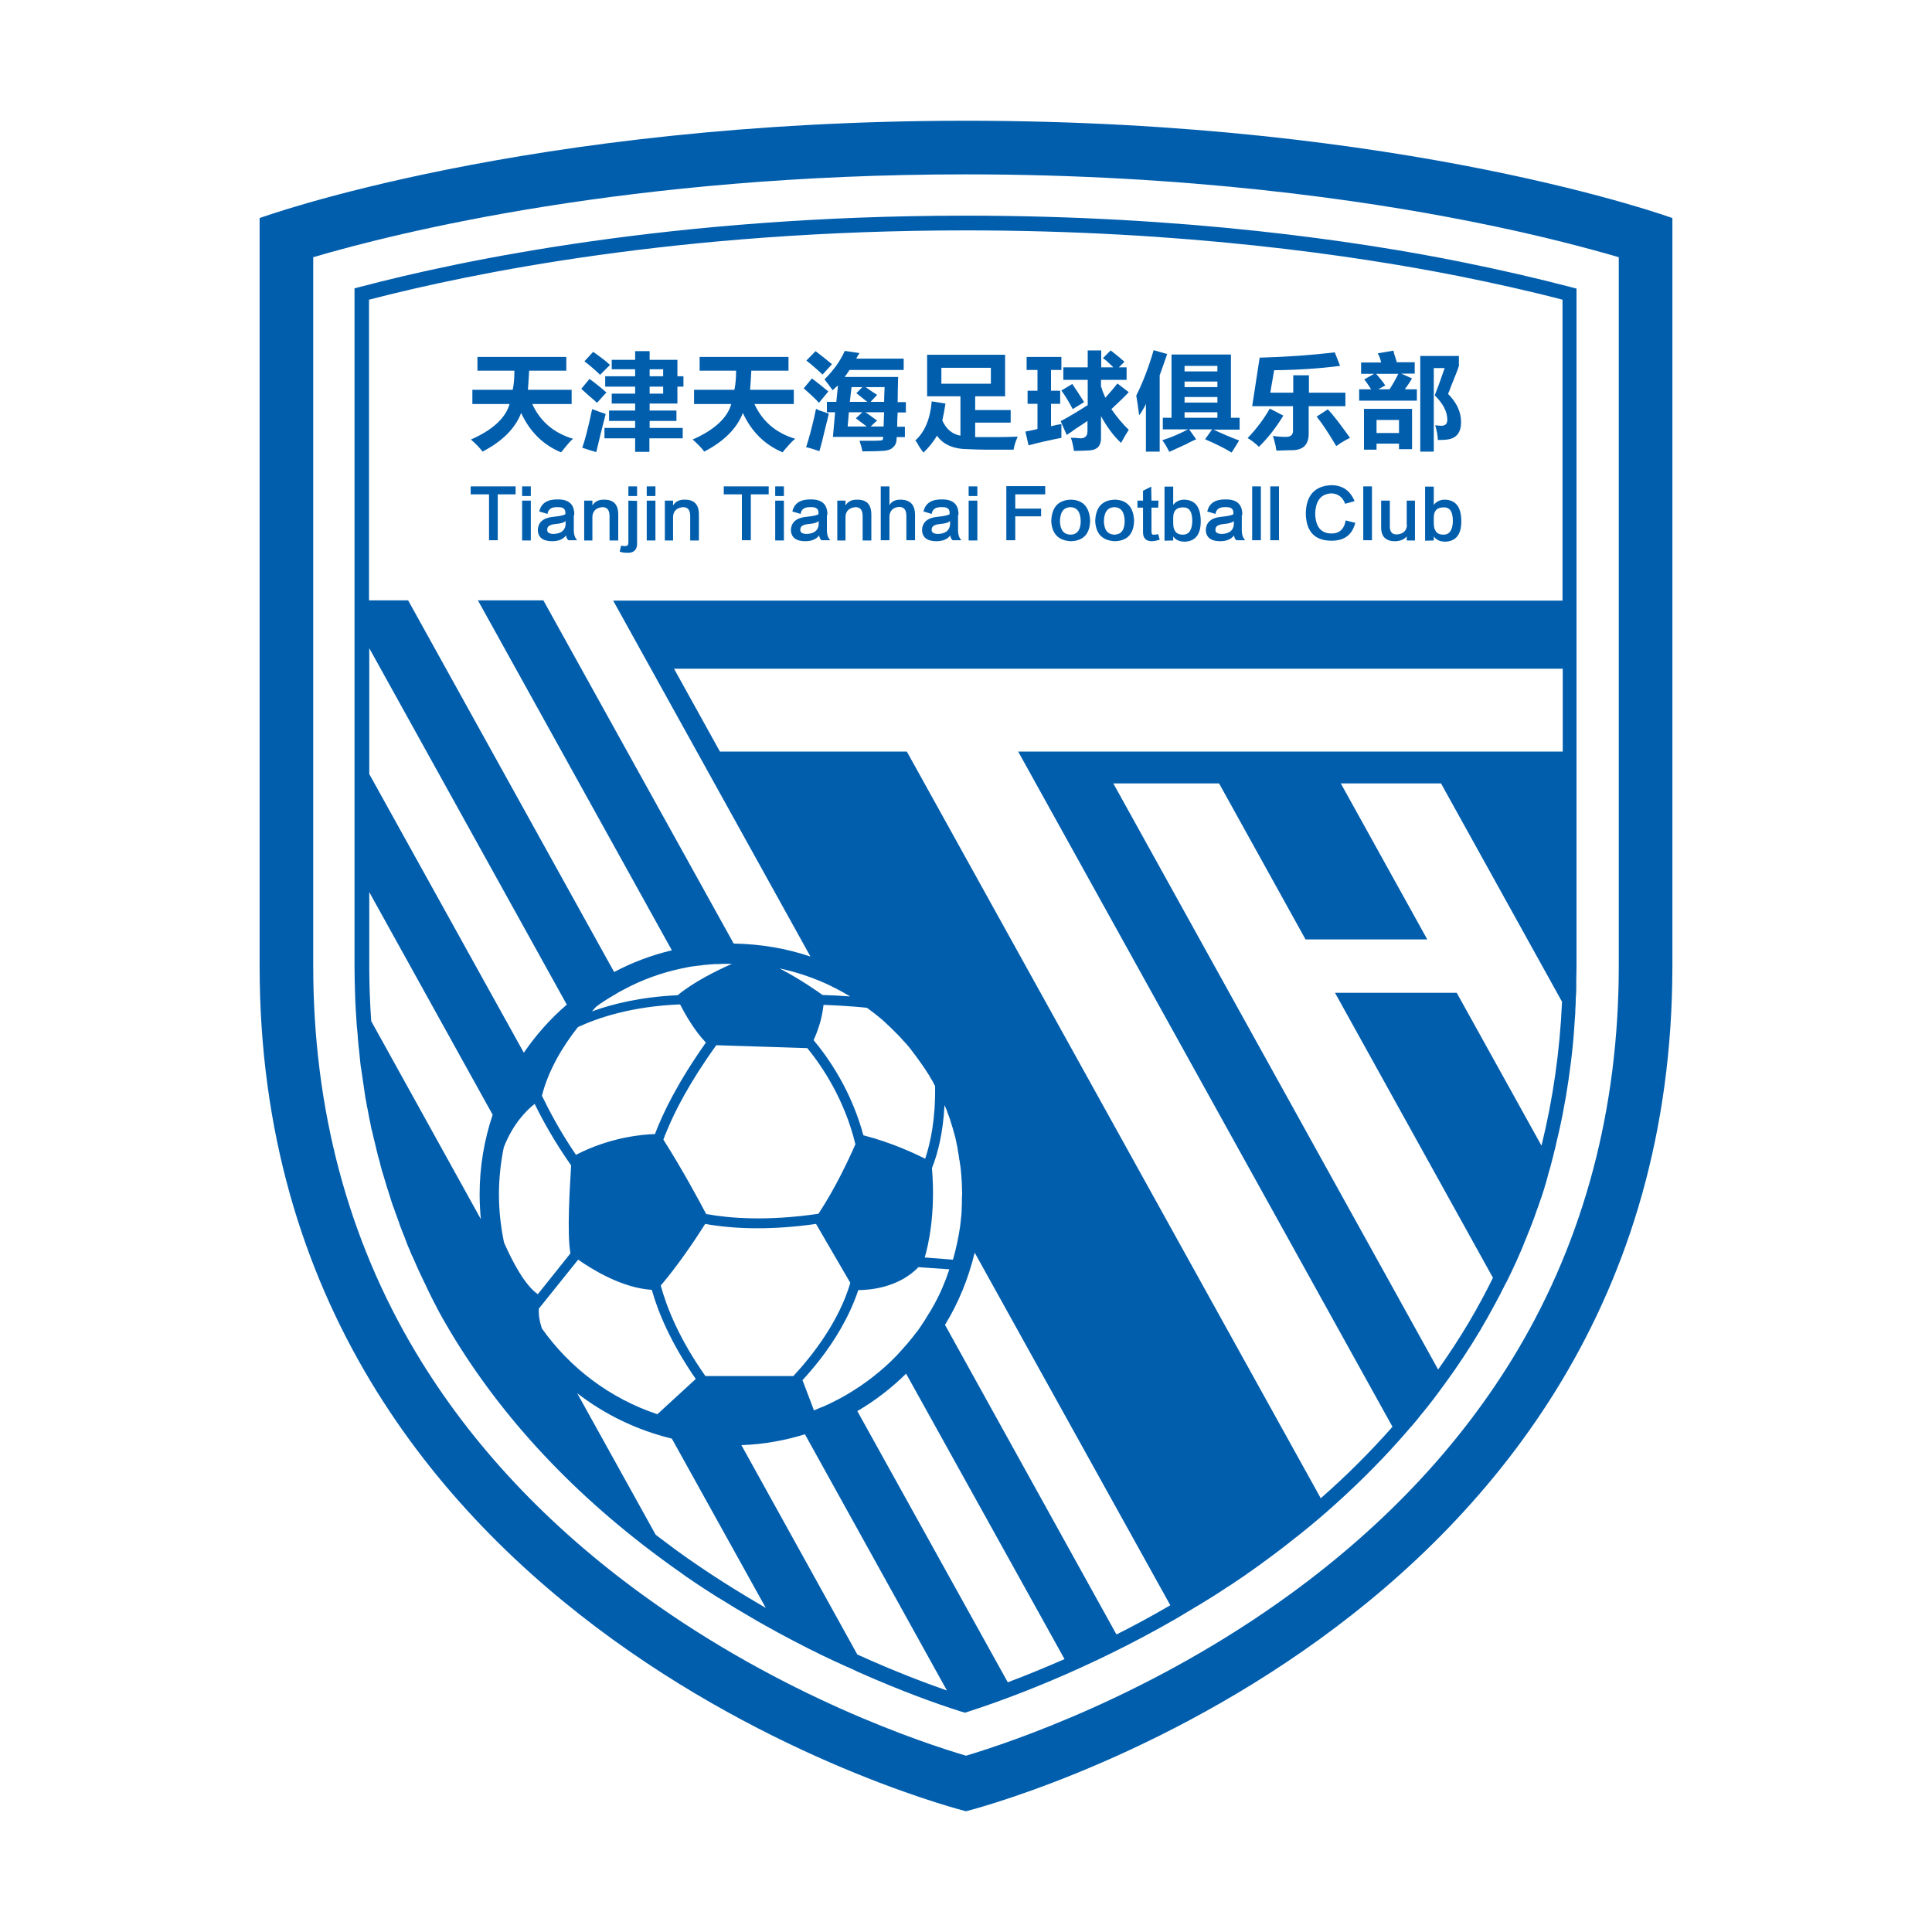 <svg version="1.1" xmlns="http://www.w3.org/2000/svg" xmlns:xlink="http://www.w3.org/1999/xlink" x="0px" y="0px"
	 viewBox="0 0 800 800" style="enable-background:new 0 0 800 800;" xml:space="preserve">
<style type="text/css">
	.st0{fill:#015EAD;}
</style>
<g>
	<path class="st0" d="M400,50c-182.3,0-292.5,40.3-292.5,40.3s0,32.7,0,309.7S400,750,400,750s292.5-73,292.5-350s0-309.7,0-309.7
		S582.3,50,400,50z M670.3,400c0,58.8-14.2,112.5-42.1,159.4c-22.5,37.8-54.1,71.7-93.8,100.6C476.5,702.2,417.7,721.7,400,727
		c-17.6-5.2-75.5-24.3-133.2-66.1c-40-28.9-71.8-62.8-94.5-100.7C144,513,129.7,459.1,129.7,400V106.5
		c35-10.3,131.2-34.3,270.3-34.3c91.7,0,164.3,10.6,209,19.5c27.8,5.5,48.6,11.1,61.3,14.8V400z"/>
	<path class="st0" d="M400,89.3c-121.2,0-209.2,18.5-250.9,29.5l-2.3,0.6v129.2v8.8v52v49V400c0,3.6,0.1,7.2,0.2,10.8v0c0,0,0,0,0,0
		c0.1,4.5,0.4,9,0.7,13.4c0,0.4,0,0.7,0.1,1.1c0.1,1.1,0.2,2.2,0.3,3.3c0,0.5,0.1,1.1,0.1,1.6c0.1,1,0.2,2.1,0.3,3.1
		c0.1,0.6,0.1,1.2,0.2,1.8c0.1,1,0.2,2,0.3,3c0.1,0.6,0.1,1.3,0.2,1.9c0.1,1,0.2,1.9,0.4,2.9c0.1,0.7,0.2,1.3,0.3,2
		c0.1,0.9,0.3,1.9,0.4,2.8c0.1,0.7,0.2,1.3,0.3,2c0.1,0.9,0.3,1.8,0.4,2.8c0.1,0.7,0.2,1.3,0.3,2c0.2,0.9,0.3,1.8,0.5,2.7
		c0.1,0.7,0.2,1.4,0.4,2c0.2,0.9,0.3,1.8,0.5,2.7c0.1,0.7,0.3,1.4,0.4,2c0.2,0.9,0.4,1.8,0.5,2.6c0.1,0.7,0.3,1.4,0.5,2
		c0.2,0.9,0.4,1.7,0.6,2.6c0.2,0.7,0.3,1.4,0.5,2c0.2,0.9,0.4,1.7,0.6,2.6c0.2,0.7,0.3,1.3,0.5,2c0.2,0.9,0.4,1.7,0.7,2.6
		c0.2,0.7,0.4,1.3,0.5,2c0.2,0.9,0.5,1.7,0.7,2.6c0.1,0.2,0.1,0.4,0.2,0.6c0.6,2,1.2,4,1.8,6c0.2,0.7,0.5,1.5,0.7,2.2
		c0.2,0.7,0.5,1.5,0.7,2.2c0.2,0.8,0.5,1.5,0.7,2.2c0.2,0.7,0.5,1.5,0.8,2.2c0.3,0.8,0.5,1.5,0.8,2.3c0.3,0.7,0.5,1.4,0.8,2.2
		c0.3,0.8,0.6,1.5,0.8,2.3c0.3,0.7,0.5,1.4,0.8,2.1c0.3,0.8,0.6,1.5,0.9,2.3c0.3,0.7,0.6,1.4,0.8,2.1c0.3,0.8,0.6,1.5,0.9,2.3
		c0.3,0.7,0.6,1.4,0.9,2.1c0.3,0.8,0.6,1.5,1,2.3c0.3,0.7,0.6,1.4,0.9,2c0.3,0.8,0.7,1.5,1,2.3c0.3,0.7,0.6,1.3,0.9,2
		c0.4,0.8,0.7,1.5,1.1,2.3c0.3,0.6,0.6,1.3,0.9,1.9c0.4,0.8,0.8,1.5,1.1,2.3c0.3,0.6,0.6,1.3,0.9,1.9c0.4,0.8,0.8,1.6,1.2,2.4
		c0.3,0.6,0.6,1.2,0.9,1.8c0.4,0.8,0.9,1.6,1.3,2.5c0.3,0.6,0.6,1.1,0.9,1.7c0.5,0.9,1,1.8,1.5,2.7c0.3,0.5,0.5,0.9,0.8,1.4
		c0.8,1.4,1.6,2.7,2.4,4.1c21.5,35.9,51.7,68.1,89.8,95.7c1.3,0.9,2.6,1.9,3.9,2.8c1.2,0.8,2.4,1.7,3.5,2.5h0l0,0c0,0,0,0,0,0
		c0,0,0,0,0,0c0,0,0,0,0,0c4.6,3.2,9.2,6.2,13.8,9.1c0,0,0,0,0.1,0c4.6,2.9,9.1,5.6,13.6,8.2c0,0,0,0,0,0c0,0,0,0,0,0
		c3.7,2.2,7.4,4.2,11,6.2l0,0c0,0,0,0,0,0c8.3,4.5,16.4,8.6,24,12.1c0,0,0.1,0,0.1,0c1.5,0.7,2.9,1.4,4.3,2c0.1,0,0.2,0.1,0.3,0.1
		c1.4,0.6,2.8,1.3,4.1,1.9c0.1,0,0.1,0.1,0.2,0.1c18,8,32.8,13.3,42,16.2c0.5,0.2,0.9,0.3,1.4,0.4l0.9,0.3l0.9-0.3
		c15.2-4.9,49-17,86.6-38.7l0,0c0,0,0,0,0,0c1.5-0.9,3-1.8,4.5-2.7c0,0,0,0,0,0c1.5-0.9,3-1.8,4.5-2.7c0.1,0,0.1-0.1,0.2-0.1
		c1.5-0.9,2.9-1.8,4.4-2.7c0.2-0.1,0.4-0.2,0.5-0.3c1.4-0.9,2.7-1.7,4.1-2.6c0.3-0.2,0.6-0.4,0.9-0.6c1.2-0.8,2.4-1.6,3.7-2.4
		c0.5-0.3,1-0.7,1.5-1c1-0.7,2.1-1.4,3.1-2.1c0.8-0.5,1.6-1.1,2.4-1.7c0.8-0.5,1.5-1,2.3-1.6c1.6-1.1,3.1-2.2,4.7-3.4
		c2.3-1.7,4.5-3.3,6.7-5c1.9-1.5,3.8-2.9,5.6-4.4c0.3-0.2,0.5-0.4,0.8-0.6c4.3-3.4,8.4-6.8,12.4-10.3c0,0,0,0,0,0l0,0
		c10.7-9.4,20.7-19.2,29.8-29.4c0,0,0,0,0,0c0,0,0,0,0,0c1.6-1.8,3.2-3.6,4.7-5.4c0.1-0.1,0.2-0.3,0.4-0.4c1.6-1.8,3.1-3.7,4.6-5.6
		c0.1-0.1,0.1-0.2,0.2-0.2c3.2-3.9,6.2-7.9,9.1-11.9c0,0,0,0,0,0l0,0c5.3-7.2,10.2-14.7,14.7-22.2c2.2-3.7,4.3-7.5,6.4-11.4l0,0l0,0
		c0.7-1.4,1.5-2.8,2.2-4.1c0,0,0,0,0-0.1c0.7-1.4,1.4-2.7,2.1-4.1c0,0,0-0.1,0.1-0.1c0.7-1.4,1.3-2.7,2-4.1c0-0.1,0-0.1,0.1-0.2
		c0.6-1.4,1.3-2.7,1.9-4.1c0-0.1,0.1-0.1,0.1-0.2c0.6-1.4,1.2-2.8,1.8-4.1c0-0.1,0.1-0.1,0.1-0.2c0.6-1.4,1.2-2.8,1.7-4.2
		c0-0.1,0.1-0.1,0.1-0.2c0.6-1.4,1.1-2.8,1.7-4.2c0-0.1,0.1-0.1,0.1-0.2c0.5-1.4,1.1-2.8,1.6-4.2c0-0.1,0-0.1,0.1-0.2
		c0.5-1.4,1-2.9,1.5-4.3c0-0.1,0-0.1,0.1-0.2c0.5-1.4,1-2.9,1.5-4.3c0-0.1,0-0.1,0.1-0.2c0.5-1.5,0.9-2.9,1.4-4.4c0,0,0-0.1,0-0.1
		c0.5-1.5,0.9-3,1.3-4.5c0,0,0-0.1,0-0.1c0.4-1.5,0.9-3,1.3-4.5c0,0,0-0.1,0-0.1c0.4-1.5,0.8-3,1.2-4.6c0,0,0,0,0-0.1
		c0.4-1.5,0.8-3.1,1.1-4.6c0,0,0,0,0,0c0.4-1.6,0.7-3.1,1.1-4.7c0,0,0,0,0,0c0,0,0,0,0,0c2.1-9.3,3.7-18.9,4.9-28.6c0,0,0,0,0,0
		c0,0,0,0,0,0c0.6-4.9,1.1-9.8,1.4-14.8v0c0,0,0,0,0,0c0.1-1.9,0.3-3.8,0.4-5.7c0-0.3,0-0.6,0-0.9c0.1-1.6,0.2-3.2,0.2-4.8
		c0-0.5,0-0.9,0.1-1.4c0.1-1.5,0.1-3,0.1-4.5c0-0.5,0-1,0-1.5c0-1.9,0.1-3.9,0.1-5.8v-88.8v-34.3v-28.2V119.5l-2.3-0.6
		c-14.1-3.7-29.4-7.2-45.2-10.4C561.7,99.7,490.3,89.3,400,89.3z M152.9,268.4L234.7,416c-6.8,5.8-12.7,12.5-17.8,19.9l-64-115.4
		V268.4z M282.3,401L282.3,401c1.6-0.3,3.2-0.7,4.9-0.9c0,0,0,0,0.1,0c0.8-0.1,1.6-0.2,2.4-0.3c0,0,0.1,0,0.1,0
		c0.8-0.1,1.5-0.2,2.3-0.3c0.1,0,0.2,0,0.3,0c0.7-0.1,1.4-0.1,2.1-0.2c0.1,0,0.3,0,0.4,0c0.7-0.1,1.3-0.1,2-0.1c0.2,0,0.4,0,0.5,0
		c0.7,0,1.3-0.1,2-0.1c0.2,0,0.4,0,0.6,0c0.8,0,1.7,0,2.5,0c0.2,0,0.4,0,0.6,0c-6.6,2.9-16,7.6-22.5,13c-15.2,0.7-27,3.6-35.5,6.7
		c0.6-0.7,1.2-1.3,1.7-1.9c0.4-0.3,0.8-0.6,1.1-0.8c0,0,0.1,0,0.1-0.1c2.4-1.7,4.9-3.2,7.5-4.7c0,0,0.1,0,0.1-0.1
		c0.9-0.5,1.7-0.9,2.6-1.4l0,0C265.8,405.7,273.8,402.8,282.3,401z M341.8,407.2L341.8,407.2c1,0.4,1.9,0.9,2.9,1.4
		c0.1,0.1,0.3,0.1,0.4,0.2c0.9,0.4,1.8,0.9,2.7,1.4c0.1,0,0.1,0.1,0.2,0.1c0.9,0.5,1.9,1,2.8,1.6c0.1,0.1,0.3,0.2,0.4,0.2
		c0.3,0.2,0.6,0.3,0.8,0.5c-3.9-0.3-7.9-0.5-11.4-0.6c-2.1-1.5-9-6.4-17.8-11C329.4,402.4,335.7,404.5,341.8,407.2z M386.7,540.4
		L386.7,540.4c-0.5,0.9-1,1.7-1.5,2.6c-0.1,0.2-0.2,0.4-0.4,0.6c-0.5,0.8-0.9,1.5-1.4,2.3c0,0.1-0.1,0.1-0.1,0.2
		c-0.6,0.9-1.1,1.7-1.7,2.6c-0.1,0.1-0.2,0.2-0.2,0.3c-0.5,0.8-1.1,1.6-1.6,2.3c-0.1,0.1-0.1,0.1-0.2,0.2c-1.3,1.7-2.6,3.4-4,5
		c0,0-0.1,0.1-0.1,0.1c-1.4,1.6-2.8,3.2-4.3,4.8l0,0c-5.9,6.1-12.7,11.4-20.1,15.8l0,0c-2.5,1.5-5.2,2.9-7.9,4.2c0,0,0,0,0,0
		c-0.9,0.4-1.8,0.8-2.7,1.2c0,0,0,0-0.1,0c-1.2,0.5-2.4,1-3.6,1.5l0.2-0.2l-4.7-12.4c2.3-2.5,4.7-5.3,7.2-8.5
		c5.7-7.3,12.1-17.4,15.9-28.8c4.3,0,16.5-0.8,24.9-9.5l12.8,0.9C391.4,530.8,389.3,535.7,386.7,540.4z M359.1,417.4
		c0.1,0.1,0.2,0.2,0.3,0.2c0.8,0.6,1.7,1.3,2.5,1.9c0.1,0.1,0.2,0.1,0.3,0.2c0.7,0.6,1.5,1.2,2.2,1.8c0.1,0.1,0.2,0.2,0.4,0.3
		c0.8,0.7,1.6,1.4,2.3,2.1c0.1,0.1,0.1,0.1,0.2,0.2c0.7,0.6,1.4,1.3,2.1,2c0.1,0.1,0.3,0.3,0.4,0.4c0.7,0.7,1.5,1.5,2.2,2.2
		c0,0,0.1,0.1,0.1,0.1c0.7,0.7,1.3,1.4,2,2.2c0.1,0.1,0.3,0.3,0.4,0.4c1.4,1.5,2.7,3.1,3.9,4.8c0.1,0.2,0.3,0.3,0.4,0.5
		c1.2,1.6,2.4,3.3,3.6,5c0.1,0.2,0.2,0.4,0.4,0.6c0.5,0.8,1.1,1.6,1.6,2.5c0,0,0.1,0.1,0.1,0.1c0.5,0.9,1,1.8,1.6,2.7
		c0.1,0.2,0.2,0.4,0.3,0.6c0.3,0.5,0.5,1,0.8,1.5c0.2,13.4-1.8,23.2-4.1,30.1c-4.4-2.2-13.9-6.7-25.6-9.7
		c-5-18.6-14.5-32.1-20.6-39.4c1.5-3.3,3.5-8.6,4.1-14.6c5.7,0.2,12.4,0.6,18,1.2C359.1,417.3,359.1,417.3,359.1,417.4z
		 M354.2,473.8c-2.7,6.2-8.3,18.2-15.3,28.8c-21.2,3.1-36.6,1.9-46.5,0.1c-2.6-5-10-18.7-17.7-30.8c0.4-1.2,0.9-2.5,1.5-3.8
		c3.1-7.6,9.1-19.6,20.4-35.3l37.7,1.2C340.4,441.5,349.7,455.2,354.2,473.8z M328.5,569.8h-36.4c-10.8-15.3-16-28.3-18.5-37.5
		c3.1-3.6,10-12.2,18.4-25.5c5.6,1,12.8,1.8,21.6,1.8c7.1,0,15.2-0.5,24.3-1.8l14.2,24.4C347.4,547.2,336.5,561.2,328.5,569.8z
		 M271.2,469.6c-5,0.1-18.7,1.3-32.7,8.6c-6.6-9.7-11.1-18.3-14.1-24.5c2.7-10.7,8.8-20.7,14.9-28.4c8.4-3.9,22.3-8.6,42.3-9.4
		c2.1,4.1,6.1,11.1,10.7,15.8C280.5,448.4,274.4,461.1,271.2,469.6z M236.2,519l-13.5,16.9c-5.5-3.8-10.6-13.7-14-21.4
		c-1.3-6.4-2.1-13-2.1-19.8c0-6.7,0.7-13.2,2-19.6c3.9-10,9.6-15.5,12.8-18c3.2,6.6,8.1,15.5,15.1,25.5
		C236,490.8,234.7,510.5,236.2,519z M224.4,550.1c-1.1-3.2-1.4-5.9-1.3-8.2l16.3-20.3c5.6,3.9,18,11.7,30.5,12.5
		c2.6,9.3,7.9,22,18.2,36.9l-15.9,14.6C252.7,579.1,236,566.5,224.4,550.1z M333.3,593.9L392.1,700c-9.5-3.3-22.3-8.2-37.1-14.9
		L307,598.4C316.1,598.1,324.9,596.5,333.3,593.9z M440.8,687c-8.7,3.8-16.6,7-23.5,9.6l-62.3-112.3c7.4-4.3,14.2-9.6,20.2-15.5
		L440.8,687z M398.3,497.7c0,0.2,0,0.5,0,0.7c0,0.9-0.1,1.7-0.1,2.5c0,0.1,0,0.3,0,0.4c-0.1,2.1-0.4,4.2-0.6,6.3l0,0
		c-0.7,4.8-1.7,9.5-3,14l-11.7-0.9c1.4-4.7,4.6-18,3-37c2.4-6,4.6-14.5,5.2-26.1c0.3,0.7,0.6,1.4,0.9,2.1c0.1,0.2,0.2,0.4,0.2,0.6
		c0.3,0.8,0.6,1.6,0.9,2.4c0.1,0.2,0.1,0.4,0.2,0.6c0.3,1,0.6,1.9,0.9,2.9c0.1,0.2,0.1,0.4,0.2,0.6c0.2,0.8,0.5,1.7,0.7,2.5
		c0.1,0.2,0.1,0.5,0.2,0.7c0.3,1,0.5,2,0.7,3c0,0.2,0.1,0.4,0.1,0.5c0.2,0.9,0.4,1.7,0.5,2.6c0,0.3,0.1,0.5,0.1,0.8
		c0.2,1,0.4,2,0.5,3.1c0,0.1,0,0.3,0.1,0.4c0.1,0.9,0.3,1.8,0.4,2.7c0,0.3,0.1,0.5,0.1,0.8c0.1,1,0.2,2.1,0.3,3.2c0,0.1,0,0.2,0,0.3
		c0.1,1,0.1,2,0.2,2.9c0,0.3,0,0.6,0,0.8c0,1.1,0.1,2.2,0.1,3.2C398.3,495.7,398.3,496.7,398.3,497.7z M152.9,400v-30.6l51.1,92.2
		c-3.5,10.4-5.4,21.5-5.4,33c0,3.4,0.2,6.8,0.5,10.2l-45.4-82C153.2,415.4,152.9,407.7,152.9,400z M298.1,661.4
		C298.1,661.4,298.1,661.4,298.1,661.4C298.1,661.4,298.1,661.4,298.1,661.4z M280.3,642.1c-3-2.2-5.9-4.4-8.8-6.6l-32.5-58.6
		c11.4,8.8,24.7,15.3,39.2,18.8l38.9,70.1C305.2,658.9,292.7,651.1,280.3,642.1z M462.3,676.8l-71-128.2c5.6-9.1,9.7-19.2,12.3-29.9
		l81,146C476.9,669.2,469.5,673.2,462.3,676.8z M638.3,474.4l-35.1-63.3h-50.4l65.4,118c-3.1,6.3-6.4,12.4-10,18.5
		c-3.9,6.6-8.2,13.1-12.7,19.5L461,324.4h43.8l35.8,64.6h50.4l-35.8-64.6h41.5l50.1,90.4C645.9,435.4,643,455.3,638.3,474.4z
		 M647.1,311.2H421.6l155,279.6c-9.1,10.3-19,20.2-29.7,29.6L375.5,311.2h-77.4l-19-34.3h368V311.2z M647.1,248.7H253.9l81.7,147.4
		c-10-3.4-20.7-5.2-31.8-5.4l-78.8-142.1h-27.1l80.3,144.9c-8.4,2-16.4,5-23.9,9l-85.3-153.9h-16.2V124.1
		c42.3-11,128.7-28.7,247.1-28.7c89.8,0,160.8,10.3,204.5,19c14.9,3,29.3,6.2,42.6,9.7V248.7z"/>
	<path class="st0" d="M233.4,186c1.9-2.4,3.2-3.8,3.9-4.3c-8-2.4-13.6-7.2-16.9-14.4h16.3v-5.9h-18.1c0.2-2.8,0.4-5.4,0.5-7.9h15.4
		v-5.7h-36.8v5.7H213c0,3-0.2,5.6-0.7,7.9h-16.7v5.9H211c-1.6,5.7-6.9,10.7-16,14.7c2.2,1.9,3.8,3.6,4.8,5c8.1-4.2,13.5-9.5,16-16
		c3.6,7.8,9.1,13.2,16.5,16.3C232.6,187,232.9,186.6,233.4,186z"/>
	<path class="st0" d="M247.2,166.8l3.9-4.3c-2.5-2.2-4.8-4-7-5.6l-3.4,4.1c0.7,0.6,1.8,1.6,3.2,2.9
		C245.3,165.1,246.4,166,247.2,166.8z"/>
	<path class="st0" d="M246.9,187.2c1.2-5.1,2.5-10.4,3.9-15.8c-1.9-0.6-3.8-1.3-5.6-2c-1.7,8-3.1,13.3-4.1,16c1.6,0.5,3,1,4.3,1.4
		C244.1,186.4,244.6,186.5,246.9,187.2z"/>
	<path class="st0" d="M252.6,151.1c-1.9-1.7-4.2-3.5-7-5.4l-3.6,3.9c2.2,1.7,4.3,3.5,6.5,5.6L252.6,151.1z"/>
	<path class="st0" d="M263,155.8h-12.4v4.3H263v2.9h-9.7v4.1h9.7v2.9h-10.8v4.3H263v2.9h-12.7v4.3H263v5.6h5.9v-5.6h13.8v-4.3H269
		v-2.9h11.1V170H269v-2.9h11.5v-7h2.5v-4.3h-2.5V149H269v-3.6H263v3.6h-9.7v3.9h9.7V155.8z M269,152.9h5.6v2.9H269V152.9z
		 M269,160.1h5.6v2.9H269V160.1z"/>
	<path class="st0" d="M329.3,181.7c-8-2.4-13.6-7.2-16.9-14.4h16.3v-5.9h-18.1c0.2-2.8,0.4-5.4,0.5-7.9h15.4v-5.7h-36.8v5.7h15.1
		c0,3-0.2,5.6-0.7,7.9h-16.7v5.9h15.4c-1.6,5.7-6.9,10.7-16,14.7c2.2,1.9,3.8,3.6,4.8,5c8.1-4.2,13.5-9.5,16-16
		c3.6,7.8,9.1,13.2,16.5,16.3c0.2-0.4,0.6-0.8,1.1-1.4C327.2,183.6,328.6,182.1,329.3,181.7z"/>
	<path class="st0" d="M365.7,180.9c0,0.6-0.1,1.1-0.4,1.4c-0.5,0.1-1.4,0.2-2.9,0.2c-1.6,0-3.7,0-6.5,0c0.1,0.5,0.4,1.2,0.7,2.2
		c0.2,1,0.4,1.7,0.5,2.2c4.4,0,7.2-0.1,8.3-0.2c2.3-0.1,3.8-0.7,4.5-1.6c1-0.8,1.4-2.2,1.4-4.1h3.4v-4.3h-3.2c0-2,0.1-4,0.2-5.9h3.4
		v-4.3h-3.4c0-3.5,0.1-6.9,0.2-10.4h-22.1c0.2-0.4,0.5-0.8,0.9-1.3c0.5-0.7,0.8-1.3,1.1-1.6h22.4v-4.7h-19.6c0-0.1,0.1-0.3,0.2-0.5
		c0.5-0.8,0.8-1.4,1.1-1.8l-6.1-0.9c-1.8,4.1-4.6,8-8.4,11.8c1.3,1.7,2.5,3.2,3.4,4.5c0.7-0.7,1.4-1.4,2.2-2l-0.7,6.8h-3.9v4.3h3.4
		l-0.9,10.2H365.7z M365.9,176.6h-5.4l2.7-2.5c-0.6-0.4-1.4-0.9-2.3-1.6c-1.3-1-2.2-1.6-2.7-1.8h7.9
		C366,172.9,365.9,174.8,365.9,176.6z M366.3,160.3c-0.1,2.2-0.2,4.2-0.2,6.1h-5.6l2.7-2.9c-0.6-0.4-1.4-0.9-2.5-1.6
		c-1.1-0.8-1.9-1.4-2.3-1.6H366.3z M352.6,160.3h4.5l-2.5,2.5c1.3,1,2.8,2.2,4.5,3.6h-7.2L352.6,160.3z M351.5,170.7h5.6l-2.7,2.5
		c1.4,1.1,2.9,2.2,4.5,3.4H351L351.5,170.7z"/>
	<path class="st0" d="M333.8,185.2c0.8,0.1,2.2,0.5,3.9,1.1c0.7,0.2,1.3,0.4,1.6,0.5c0.6-2,1.4-5,2.3-9c0.7-2.9,1.3-5,1.6-6.5
		c-0.1,0-0.3-0.1-0.5-0.2c-2.3-0.7-3.9-1.3-4.8-1.8C336.6,175.6,335.2,180.8,333.8,185.2z"/>
	<path class="st0" d="M340.6,155.1l3.9-4.3c-2.4-2-4.7-3.8-6.8-5.4l-3.8,3.9c0.5,0.4,1.1,0.9,2,1.6
		C338.1,152.8,339.6,154.1,340.6,155.1z"/>
	<path class="st0" d="M339.1,166.8l3.9-4.7c-2.4-2-4.7-3.8-6.8-5.4l-3.4,4.1C336.2,163.8,338.3,165.8,339.1,166.8z"/>
	<path class="st0" d="M421.4,180.8c-3,0.1-5.9,0.2-8.6,0.2c-2.6,0-5.6,0-9,0V175h14.7v-5.2h-14.7v-5.7h12.4v-17.2h-32.3v17.2h13.8
		v16.3c-3.4-0.6-5.9-2.7-7.5-6.3c0.5-2.2,0.9-4.5,1.3-7l-5.7-0.9c-0.6,7.3-2.9,12.7-6.8,16.2c0.5,0.5,1,1.3,1.6,2.5
		c0.8,1.2,1.4,2,1.8,2.5c2.3-2.2,4.1-4.5,5.6-7c2.5,3.7,6.9,5.6,13.1,5.6c2.2,0.1,4.7,0.2,7.5,0.2c2.4,0,6.1,0,11.1,0
		C419.9,184.7,420.5,182.9,421.4,180.8z M389.8,158.9v-6.6h20.5v6.6H389.8z"/>
	<path class="st0" d="M450.3,167.8c-4.5,2.9-8.3,5.1-11.1,6.6l2.5,5.7c1-0.6,2.3-1.5,3.9-2.7c2-1.3,3.6-2.3,4.7-3.1v4.3
		c0,1.9-1,2.9-2.9,2.9c-0.5,0-1.2-0.1-2.2-0.2c-0.8,0-1.4,0-1.8,0c0.5,1.1,0.9,2.9,1.3,5.4c2.6,0,4.8-0.1,6.5-0.2
		c3.1-0.2,4.7-1.9,4.7-5v-9.2c2.4,4.4,5.1,8.1,8.3,11.1c1-1.8,2-3.6,3.2-5.4c-2.6-2.5-5-5.4-7.2-8.6c2.6-2.4,5-4.7,7.2-7l-4.7-3.6
		c-1.4,1.8-3.1,3.8-5,5.9c-0.7-1.6-1.2-2.8-1.4-3.6c-0.1-0.4-0.2-0.7-0.4-0.9v-2.9h10.6v-5.2h-3.2l2.3-2.3c-2-1.8-3.9-3.3-5.7-4.7
		l-3.2,3.2c1.1,0.7,2.5,2,4.3,3.8h-5v-7h-5.6v7h-10.1v5.2h10.1V167.8z"/>
	<path class="st0" d="M427.1,178.2c-1.1,0.2-1.9,0.4-2.5,0.5l1.3,5.7c4.4-1.2,9-2.2,13.6-3.1c0-1.8,0-3.7,0-5.7
		c-1.4,0.2-2.9,0.5-4.3,0.9v-9.3h3.8v-5.4h-3.8v-8.6h4.3v-5.4h-14.4v5.4h4.5v8.6h-4.1v5.4h4.1v10.4
		C429.1,177.8,428.3,178,427.1,178.2z"/>
	<path class="st0" d="M444,159l-4.5,2.7c1.6,2.2,3.1,4.7,4.7,7.7l4.7-2.9C447,163.5,445.4,161,444,159z"/>
	<path class="st0" d="M510,187.4l3.1-5c-3.5-1.3-7-2.8-10.6-4.5h10.8V173h-3.6v-26.2h-24.6V173h-3.6v4.8h10.4
		c-3.4,1.8-6.9,3.3-10.6,4.5c1.1,1.4,2,3.1,2.9,4.8c1.6-0.7,3.9-1.8,7-3.2c1.8-1,3.2-1.6,4.1-2l-2.9-4.1h9.5l-2.9,4.1
		C503,183.6,506.7,185.4,510,187.4z M490.5,151.5h13.6v2.3h-13.6V151.5z M490.5,158h13.6v2.3h-13.6V158z M490.5,164.4h13.6v2.3
		h-13.6V164.4z M490.5,173v-2.3h13.6v2.3H490.5z"/>
	<path class="st0" d="M477.7,145c-2,6.9-4.4,13.2-7.2,18.8c0.5,3,0.8,5,0.9,5.9c0.1,1,0.2,1.7,0.4,2.2c0.6-0.8,1.3-2,2.2-3.6
		c0.2-0.5,0.4-0.8,0.5-1.1V187h5.7v-31.6c1.1-3,2.1-5.9,3.1-8.8L477.7,145z"/>
	<path class="st0" d="M545.2,172.5c2.4,3,5.1,7.1,8.1,12.2c0.4-0.2,0.9-0.6,1.6-1.1c1.8-1.1,3.2-1.9,4.1-2.3
		c-4.2-5.9-7.2-9.8-9.2-11.8L545.2,172.5z"/>
	<path class="st0" d="M542,168.2h15.1v-5.6H542v-7.2h-6.5v7.2H526l1.6-9.3c9.7-0.1,18.8-0.7,27.3-1.8l-2.2-5.6
		c-10.1,1.2-20.4,1.9-31.1,2.2l-3.1,20.1h16.9v10.2c0,1.7-1,2.5-2.9,2.5c-1.8,0-3.6-0.1-5.4-0.4c0.5,1.6,0.8,2.9,1.1,4.1
		c0.1,0.8,0.2,1.5,0.4,2c2.8-0.1,5.1-0.2,7-0.2c4.2-0.2,6.3-2.5,6.3-6.8V168.2z"/>
	<path class="st0" d="M531.4,172.1l-5.6-2.9c-2.6,4.5-5.7,8.6-9.2,12.2c1.4,0.8,3,2,4.7,3.6C524.9,181.5,528.3,177.2,531.4,172.1z"
		/>
	<path class="st0" d="M579.3,186h5.4v-16.7h-19.9v16.9h5.2v-2.5h9.3V186z M570,179.3v-5.4h9.3v5.4H570z"/>
	<path class="st0" d="M584.7,156.7l-4.5-2h5.6v-4.7h-7.4c-0.1-0.4-0.3-0.9-0.5-1.6c-0.5-1.4-0.8-2.5-0.9-3.2l-6.5,1.1
		c0.6,1.1,1.1,2.3,1.4,3.8h-8.3v4.7h5.4l-4.1,2.3c0.5,0.6,1.1,1.4,1.8,2.5c0.5,0.7,0.8,1.3,1.1,1.6h-5v4.7h23.9v-4.7h-5
		C582.9,159.6,583.9,158.1,584.7,156.7z M575.4,161.2h-4.7l2.9-1.6c-0.8-1.3-2.1-2.9-3.8-4.8h9.2C578,156.9,576.8,159,575.4,161.2z"
		/>
	<path class="st0" d="M600.9,159.8c1.7-4.2,2.8-6.9,3.2-8.3v-4.1h-16V187h5.6v-34.6h4.5c-1.3,3.9-2.7,7.7-4.1,11.3
		c3.5,3.5,5.2,6.8,5.2,10.1c0,1.7-0.8,2.5-2.5,2.5c-0.5,0-1.3-0.1-2.5-0.2c0.6,2,1,4.1,1.1,6.1c1.9,0,3.2-0.1,3.9-0.2
		c3.8-0.5,5.7-2.9,5.7-7.2c0-4.2-1.8-8.1-5.4-11.7C600,162.3,600.4,161.2,600.9,159.8z"/>
	<polygon class="st0" points="194.9,204.7 202.5,204.7 202.5,223.7 206.1,223.7 206.1,204.7 213.5,204.7 213.5,201.4 194.9,201.4 	
		"/>
	<rect x="216.2" y="207.3" class="st0" width="3.6" height="16.5"/>
	<rect x="216.2" y="201.4" class="st0" width="3.6" height="4"/>
	<path class="st0" d="M237.8,213.3c0.1-4.4-2.2-6.5-6.7-6.5c-4.4-0.1-7,1.5-7.8,5l3.4,1c0.3-2,1.7-2.9,4.2-2.8
		c2.4-0.1,3.4,0.8,3.2,2.9c-0.4,0.4-2,0.8-5,1.1c-4.2,0.4-6.3,2.3-6.4,5.5c0.1,3,2.1,4.6,5.9,4.6c2.7,0,4.6-0.8,5.8-2.4
		c0.1,0.9,0.4,1.6,1,2h3.6c-0.9-0.9-1.4-2.3-1.4-4.2V213.3z M234.2,217.2c-0.2,2.4-1.8,3.7-4.8,3.9c-1.9,0-2.9-0.6-2.8-1.7
		c-0.1-1.4,1-2.2,3.4-2.4c2.2-0.2,3.6-0.6,4.2-1.3C234.2,216.4,234.2,216.9,234.2,217.2z"/>
	<path class="st0" d="M249.9,206.9c-2.1,0-3.6,0.8-4.6,2.4v-2h-3.4v16.5h3.4v-10c0.2-2.3,1.6-3.6,4.2-3.8c1.9,0,2.9,1.2,2.9,3.7
		v10.1h3.6v-10.4C256.1,208.9,254.1,206.8,249.9,206.9z"/>
	<path class="st0" d="M260.2,224.7c0,0.9-0.4,1.4-1.2,1.4c-0.5,0-1,0-1.5-0.1c-0.1-0.1-0.3-0.1-0.3-0.1l-0.6,2.5
		c1,0.4,2.1,0.5,3.2,0.5c2.7,0.1,4.1-1.3,4-4.1v-17.4l-3.6-0.1V224.7z"/>
	<rect x="260.2" y="201.4" class="st0" width="3.6" height="4"/>
	<rect x="267.8" y="207.3" class="st0" width="3.6" height="16.5"/>
	<rect x="267.8" y="201.4" class="st0" width="3.6" height="4"/>
	<path class="st0" d="M283.3,206.9c-2.1,0-3.6,0.8-4.6,2.4v-2h-3.4v16.5h3.4v-10c0.2-2.3,1.6-3.6,4.2-3.8c1.9,0,2.9,1.2,2.9,3.7
		v10.1h3.6v-10.4C289.5,208.9,287.5,206.8,283.3,206.9z"/>
	<polygon class="st0" points="299.7,204.7 307.2,204.7 307.2,223.7 310.9,223.7 310.9,204.7 318.3,204.7 318.3,201.4 299.7,201.4 	
		"/>
	<rect x="321" y="207.3" class="st0" width="3.6" height="16.5"/>
	<rect x="321" y="201.4" class="st0" width="3.6" height="4"/>
	<path class="st0" d="M342.6,213.3c0.1-4.4-2.2-6.5-6.7-6.5c-4.4-0.1-7,1.5-7.8,5l3.4,1c0.3-2,1.7-2.9,4.2-2.8
		c2.4-0.1,3.4,0.8,3.2,2.9c-0.4,0.4-2,0.8-5,1.1c-4.2,0.4-6.3,2.3-6.4,5.5c0.1,3,2.1,4.6,5.9,4.6c2.7,0,4.6-0.8,5.8-2.4
		c0.1,0.9,0.4,1.6,1,2h3.6c-0.9-0.9-1.4-2.3-1.4-4.2V213.3z M339,217.2c-0.2,2.4-1.8,3.7-4.8,3.9c-1.9,0-2.9-0.6-2.8-1.7
		c-0.1-1.4,1-2.2,3.4-2.4c2.2-0.2,3.6-0.6,4.2-1.3C339,216.4,339,216.9,339,217.2z"/>
	<path class="st0" d="M354.7,206.9c-2.1,0-3.6,0.8-4.6,2.4v-2h-3.4v16.5h3.4v-10c0.2-2.3,1.6-3.6,4.2-3.8c1.9,0,2.9,1.2,2.9,3.7
		v10.1h3.6v-10.4C360.9,208.9,358.9,206.8,354.7,206.9z"/>
	<path class="st0" d="M372.8,206.9c-2.2,0-3.7,0.8-4.5,2.3v-7.8h-3.6v22.3h3.6v-10c0.2-2.3,1.5-3.6,4-3.8c2,0,3,1.2,3,3.7v10.1h3.6
		v-10.4C378.9,209,376.9,206.9,372.8,206.9z"/>
	<path class="st0" d="M396.9,213.3c0.1-4.4-2.2-6.5-6.7-6.5c-4.4-0.1-7,1.5-7.8,5l3.4,1c0.3-2,1.7-2.9,4.2-2.8
		c2.4-0.1,3.4,0.8,3.2,2.9c-0.4,0.4-2,0.8-5,1.1c-4.2,0.4-6.3,2.3-6.4,5.5c0.1,3,2.1,4.6,5.9,4.6c2.7,0,4.6-0.8,5.8-2.4
		c0.1,0.9,0.4,1.6,1,2h3.6c-0.9-0.9-1.4-2.3-1.4-4.2V213.3z M393.4,217.2c-0.2,2.4-1.8,3.7-4.8,3.9c-1.9,0-2.9-0.6-2.8-1.7
		c-0.1-1.4,1-2.2,3.4-2.4c2.2-0.2,3.6-0.6,4.2-1.3C393.4,216.4,393.4,216.9,393.4,217.2z"/>
	<rect x="401.1" y="207.3" class="st0" width="3.6" height="16.5"/>
	<rect x="401.1" y="201.4" class="st0" width="3.6" height="4"/>
	<polygon class="st0" points="416.7,223.7 420.4,223.7 420.4,213.8 431.1,213.8 431.1,210.6 420.4,210.6 420.4,204.7 432.8,204.7 
		432.8,201.3 416.7,201.3 	"/>
	<path class="st0" d="M443.6,206.9c-5.4,0.1-8.1,3.1-8.3,8.9c0.3,5.2,2.9,8,8,8.3c5.3-0.1,8-3,8.1-8.6
		C451.1,210,448.5,207.1,443.6,206.9z M443.3,221.4c-2.9-0.1-4.3-2-4.4-5.6c0.1-3.8,1.5-5.7,4.4-5.8c2.7,0.1,4.1,2,4.2,5.7
		C447.5,219.4,446.1,221.3,443.3,221.4z"/>
	<path class="st0" d="M461.8,206.9c-5.4,0.1-8.1,3.1-8.3,8.9c0.3,5.2,2.9,8,8,8.3c5.3-0.1,8-3,8.1-8.6
		C469.3,210,466.7,207.1,461.8,206.9z M461.5,221.4c-2.9-0.1-4.3-2-4.4-5.6c0.1-3.8,1.5-5.7,4.4-5.8c2.7,0.1,4.1,2,4.2,5.7
		C465.7,219.4,464.3,221.3,461.5,221.4z"/>
	<path class="st0" d="M477.8,221.4c-0.7,0.1-1-0.3-1-1.4v-9.8h2.8l0.1-2.9h-2.9l-0.1-5.8l-3.4,1.7v4.1H471v2.9h2.3v9.9
		c-0.1,2.7,1.2,4.1,3.9,4c1-0.1,2-0.3,3-0.6l-0.6-2.3C478.9,221.3,478.4,221.4,477.8,221.4z"/>
	<path class="st0" d="M490.1,206.9c-1.9,0.1-3.4,0.9-4.3,2.2c0-3.6,0-6.1,0-7.6h-3.6v22.4l3.6-0.1c0-0.5,0-1.1,0-1.7
		c0.9,1.4,2.4,2.1,4.6,2.2c4.5-0.1,6.8-2.9,6.8-8.4C497.2,209.8,494.8,206.9,490.1,206.9z M489.8,221.4c-2.7,0-4-1.6-4-4.8v-2.2
		c0-2.9,1.3-4.3,4-4.3c2.7-0.1,3.9,1.8,3.9,5.7C493.6,219.5,492.3,221.4,489.8,221.4z"/>
	<path class="st0" d="M514.4,213.3c0.1-4.4-2.2-6.5-6.7-6.5c-4.4-0.1-7,1.5-7.8,5l3.4,1c0.3-2,1.7-2.9,4.2-2.8
		c2.4-0.1,3.4,0.8,3.2,2.9c-0.4,0.4-2,0.8-5,1.1c-4.2,0.4-6.3,2.3-6.4,5.5c0.1,3,2.1,4.6,5.9,4.6c2.7,0,4.6-0.8,5.8-2.4
		c0.1,0.9,0.4,1.6,1,2h3.6c-0.9-0.9-1.4-2.3-1.4-4.2V213.3z M510.9,217.2c-0.2,2.4-1.8,3.7-4.8,3.9c-1.9,0-2.9-0.6-2.8-1.7
		c-0.1-1.4,1-2.2,3.4-2.4c2.2-0.2,3.6-0.6,4.2-1.3C510.9,216.4,510.9,216.9,510.9,217.2z"/>
	<rect x="518.5" y="201.4" class="st0" width="3.6" height="22.3"/>
	<rect x="526" y="201.4" class="st0" width="3.6" height="22.3"/>
	<path class="st0" d="M551.1,220.9c-4.2-0.1-6.4-2.9-6.5-8.3c0.2-5.3,2.4-8.1,6.7-8.3c2.8,0.1,4.7,1.6,5.7,4.3l3.9-1.1
		c-1.8-4.3-4.9-6.5-9.4-6.6c-7,0.2-10.6,4.1-10.8,11.6c0.1,7.5,3.6,11.3,10.4,11.4c5.5,0.1,8.8-2.4,10.1-7.4l-4-1
		C556.6,219.2,554.5,221,551.1,220.9z"/>
	<rect x="564.5" y="201.4" class="st0" width="3.6" height="22.3"/>
	<path class="st0" d="M582.6,217.5c-0.2,2.3-1.6,3.6-4.1,3.8c-2.1,0.1-3.1-1.1-3-3.7v-10.3h-3.6v10.7c-0.1,4.2,1.9,6.2,6,6.1
		c2.1-0.1,3.6-0.8,4.6-2v1.7h3.4v-16.5h-3.4V217.5z"/>
	<path class="st0" d="M598,206.9c-1.9,0.1-3.4,0.9-4.3,2.2c0-3.6,0-6.1,0-7.6h-3.6v22.4l3.6-0.1c0-0.5,0-1.1,0-1.7
		c0.9,1.4,2.4,2.1,4.6,2.2c4.5-0.1,6.8-2.9,6.8-8.4C605.1,209.8,602.7,206.9,598,206.9z M597.7,221.4c-2.7,0-4-1.6-4-4.8v-2.2
		c0-2.9,1.3-4.3,4-4.3c2.7-0.1,3.9,1.8,3.9,5.7C601.5,219.5,600.2,221.4,597.7,221.4z"/>
</g>
</svg>
